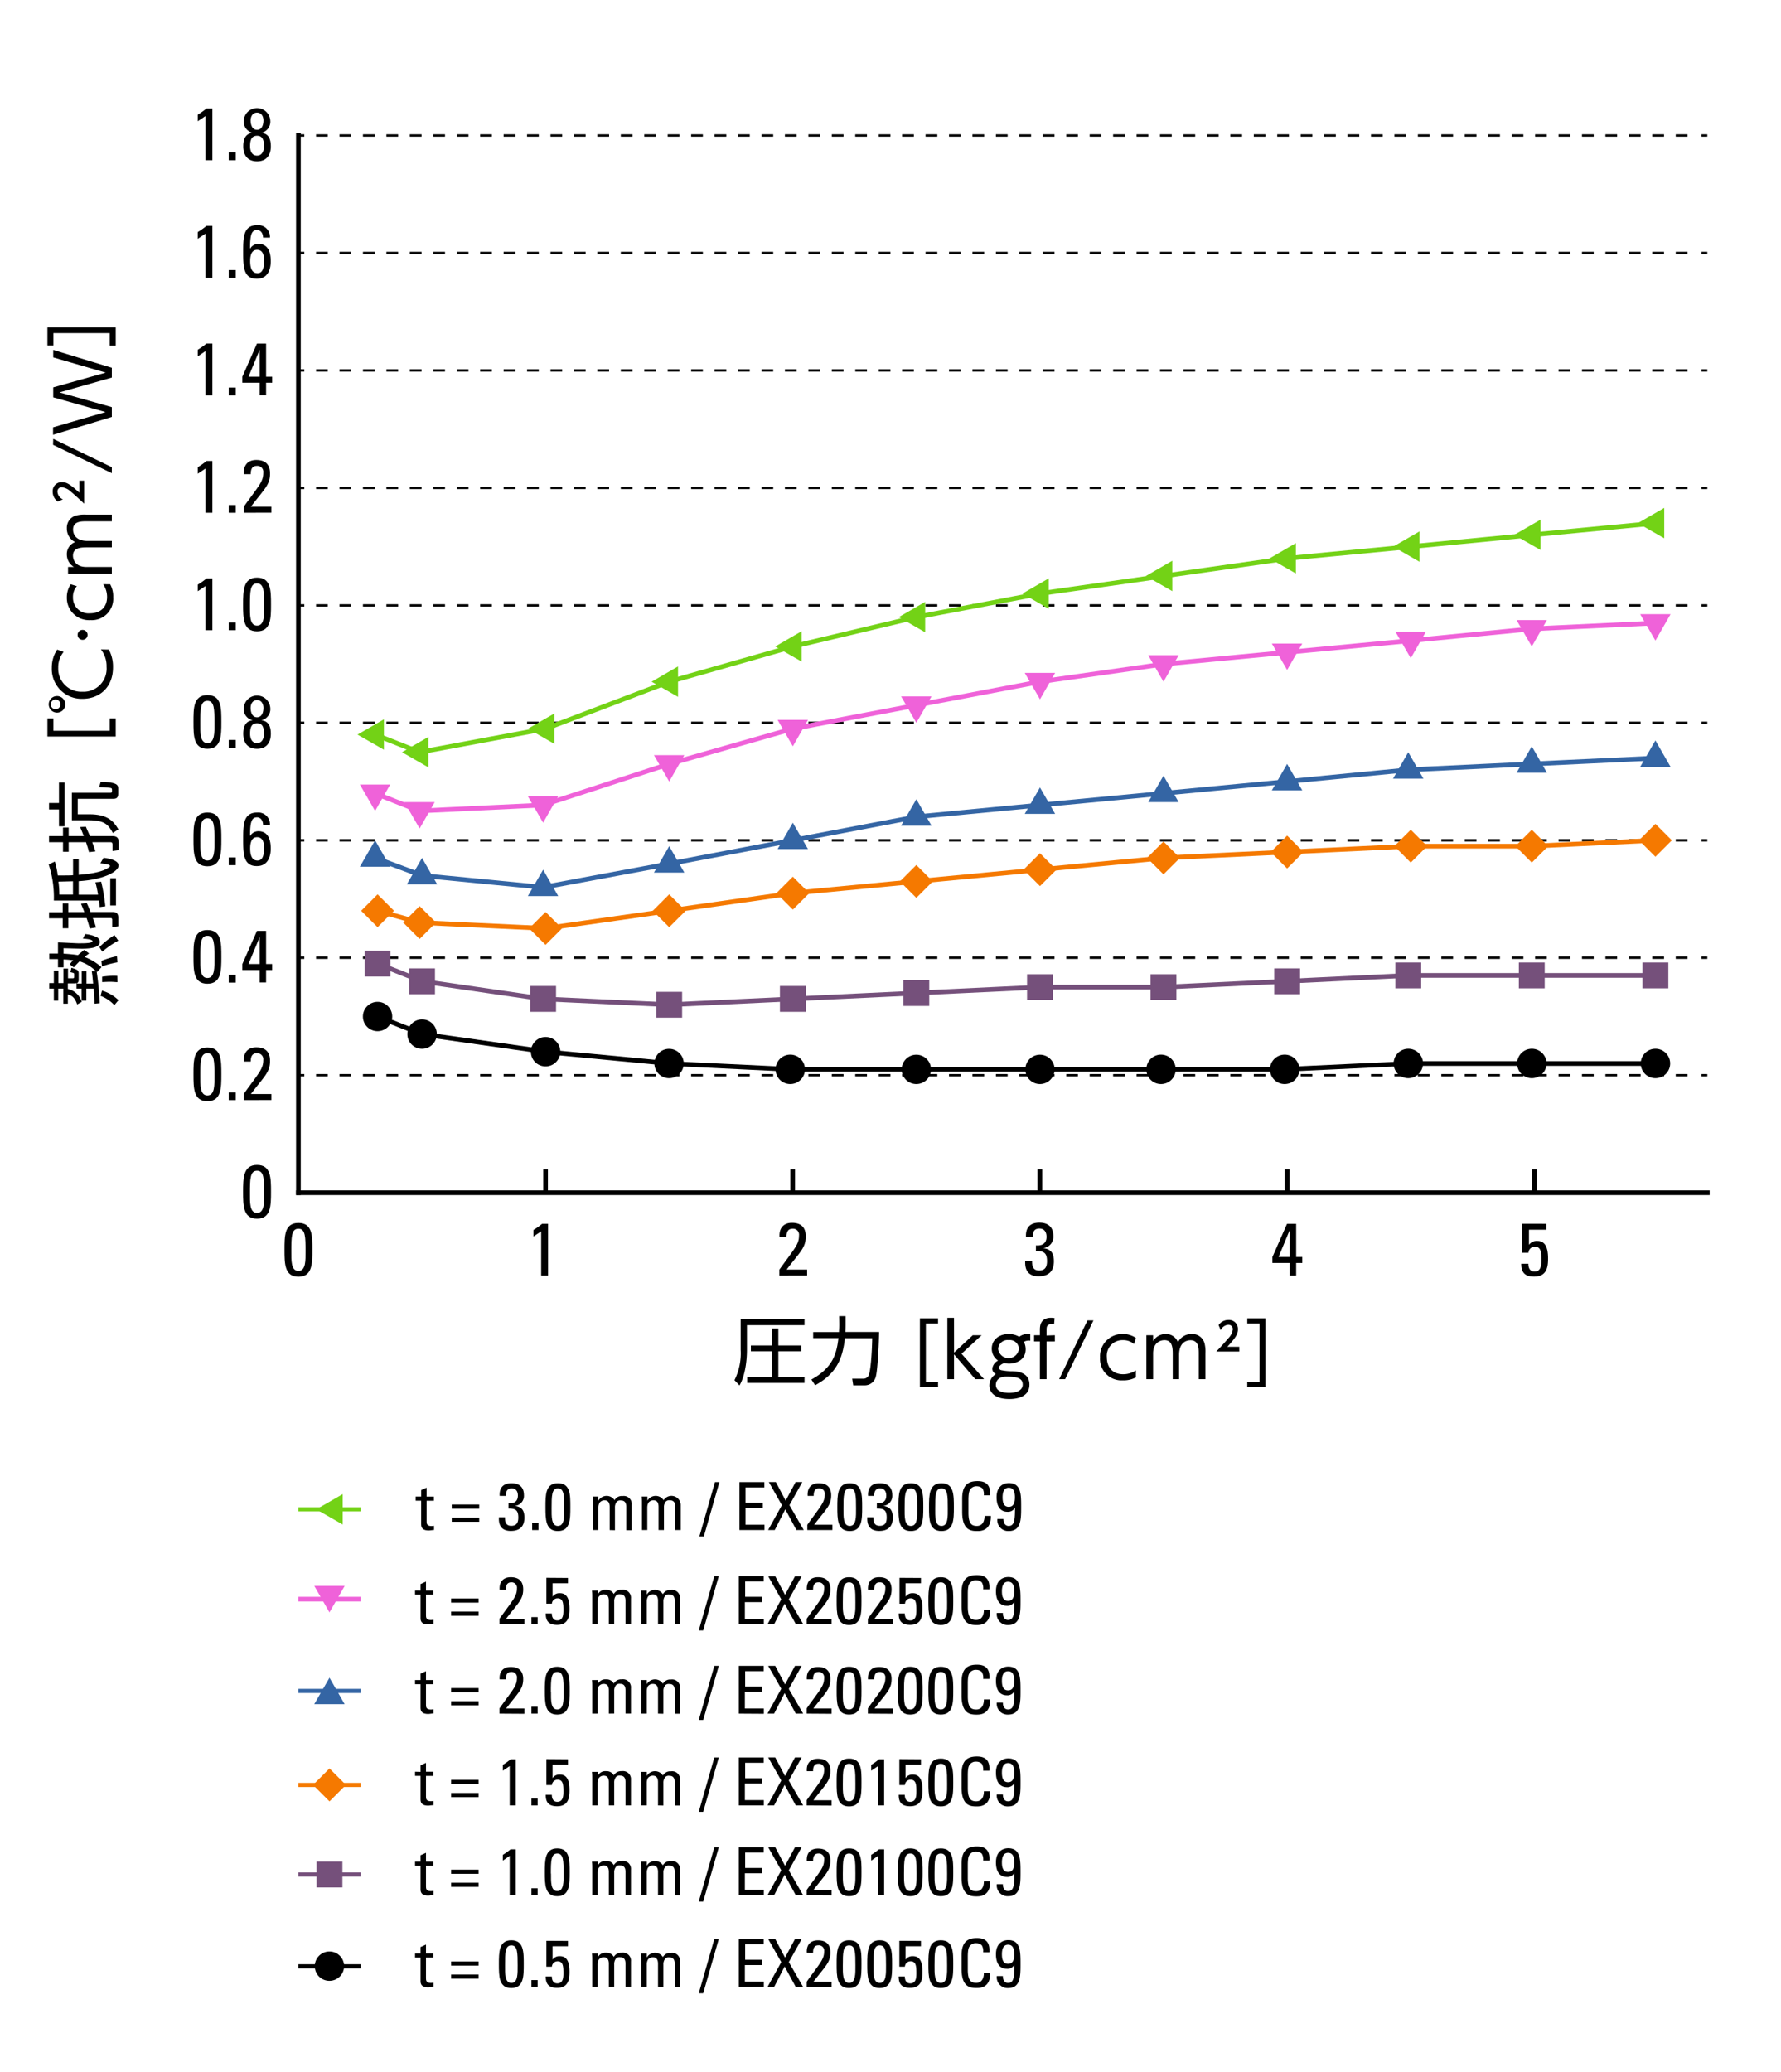 <svg id="Graph" xmlns="http://www.w3.org/2000/svg" viewBox="0 0 430 500"><defs><style>.cls-1,.cls-11,.cls-12,.cls-13,.cls-14,.cls-15,.cls-16,.cls-17,.cls-18,.cls-19,.cls-21,.cls-3,.cls-5,.cls-7,.cls-9{fill:none;}.cls-1,.cls-11,.cls-12,.cls-13,.cls-14,.cls-15{stroke:#000;}.cls-1,.cls-11,.cls-12,.cls-13,.cls-14,.cls-21,.cls-3,.cls-5,.cls-7{stroke-miterlimit:10;}.cls-10,.cls-2,.cls-20,.cls-6,.cls-8{fill-rule:evenodd;}.cls-16,.cls-3{stroke:#75507b;}.cls-4{fill:#75507b;}.cls-17,.cls-5{stroke:#f57900;}.cls-6{fill:#f57900;}.cls-18,.cls-7{stroke:#3465a4;}.cls-8{fill:#3465a4;}.cls-9{stroke:#ef62d9;}.cls-15,.cls-16,.cls-17,.cls-18,.cls-19,.cls-9{stroke-linejoin:bevel;}.cls-11,.cls-12,.cls-15,.cls-16,.cls-17,.cls-18,.cls-19,.cls-9{stroke-width:1.13px;}.cls-10{fill:#ef62d9;}.cls-11{stroke-linecap:square;}.cls-13,.cls-14{stroke-width:0.57px;}.cls-14{stroke-dasharray:2.83 2.83;}.cls-19,.cls-21{stroke:#73d216;}.cls-20{fill:#73d216;}</style></defs><title>ex20000c9_tr_jp</title><path d="M75.42,301.62c0,3.26,0,6.47-3.37,6.47s-3.36-3.21-3.36-6.47-.06-6.5,3.36-6.5S75.42,298.26,75.42,301.62Zm-5.08.33c0,2.1-.12,4.75,1.71,4.75s1.72-2.65,1.72-4.75c0-3.37,0-5.44-1.72-5.44S70.34,298.58,70.34,302Z"/><path d="M132.32,307.82h-1.66V297.14l-1.87,1.26v-1.58a17.53,17.53,0,0,0,2.11-1.5h1.42Z"/><path d="M250.11,300.54c1.49.13,2.56-.47,2.56-2.07,0-1.13-.51-2-1.73-2-1.37,0-1.59,1-1.57,2h-1.66c-.12-2.12.9-3.42,3.23-3.42,2.12,0,3.38,1.06,3.38,3.24a2.73,2.73,0,0,1-2.47,2.9v0c2,.27,2.6,1.31,2.6,3.19,0,2.43-1.32,3.6-3.71,3.6-3.49,0-3.22-3-3.22-3.71h1.65c0,1.24.22,2.32,1.71,2.32s1.91-.92,1.91-2.25c0-2-.75-2.45-2.68-2.45Z"/><path d="M188.17,307.82v-1.44c3.66-5.12,4.74-6.05,4.74-8.21a1.45,1.45,0,0,0-1.55-1.66c-1.25,0-1.48,1-1.46,2h-1.69c-.15-2.07.9-3.42,3-3.42s3.33,1,3.33,3.28c0,2.79-1.4,3.73-4.62,8h4.95v1.44Z"/><path d="M307.21,304.77v-1.44l3.53-8h2.2v8h1.48v1.44h-1.48v3.05h-1.55v-3.05Zm4.18-1.44v-6.5h0l-2.7,6.5Z"/><path d="M373.33,295.32v1.44h-4.18v3.64l0,0a2.29,2.29,0,0,1,2-.93c1.78,0,2.61,1.33,2.61,4.21,0,2-.25,4.38-3.39,4.38-2.59,0-3.08-1.43-3.08-3.1H369c0,1,.38,1.89,1.48,1.89,1.56,0,1.67-1.53,1.67-2.75,0-1.82-.05-3.25-1.6-3.25a1.54,1.54,0,0,0-1.53,1.46h-1.5v-7Z"/><path d="M194.24,318.36v1.42h-13.9v6c0,.58,0,5.46-1.8,8.56l-1.21-1.28a14.55,14.55,0,0,0,1.5-7.29v-7.42Zm-.74,7.72h-5.58v6.23h6.32v1.41H180.39v-1.41h6v-6.23h-5.1v-1.4h5.1v-4.11h1.53v4.11h5.58Z"/><path d="M202.59,317.6h1.58v2c0,.41,0,.93-.07,1.82h8.14c0,1.85-.31,9-.77,10.71a2.73,2.73,0,0,1-2.74,2.18H206l-.25-1.61h2.59a1.38,1.38,0,0,0,1.46-1c.54-1.62.76-6.82.79-8.77H204c-.54,4.49-1.71,8.37-7.19,11.36l-.91-1.38c5.33-2.94,6.1-6.43,6.53-10h-6.1v-1.47h6.23c0-.42.07-1,.07-1.9Z"/><path d="M226.48,318.13v1.24h-2.94v14.12h2.94v1.24H222.1v-16.6Z"/><path d="M230.34,326.41l4.52-4.2H237l-4.85,4.47,5.44,6.14h-2.11l-5.15-6v6h-1.6V318h1.6Z"/><path d="M248.74,323.53a2.34,2.34,0,0,0-1.53.28,4,4,0,0,1,.42,1.8c0,2.72-2.53,3.46-4,3.46a6.41,6.41,0,0,1-1.15-.12c-.7.19-1.28.68-1.28,1.09a.66.66,0,0,0,.49.6,14.09,14.09,0,0,0,2.77.27c1,0,4.09.21,4.09,3.22,0,3.48-4.15,3.48-4.88,3.48-3.5,0-4.81-1.64-4.81-3.3a3.22,3.22,0,0,1,1.58-2.72,1.47,1.47,0,0,1-.86-1.31,2.54,2.54,0,0,1,1.4-1.95,3.41,3.41,0,0,1-1.53-2.9c0-2.05,1.68-3.51,4.11-3.51a4.91,4.91,0,0,1,2.52.67,3.27,3.27,0,0,1,2-.67,1.94,1.94,0,0,1,.66.09ZM243,332.2c-2.56,0-2.56,1.79-2.56,2,0,1.71,2.07,1.93,3.21,1.93,2,0,3.27-.74,3.27-2C246.92,332.64,245.66,332.2,243,332.2Zm-2-6.66a2.52,2.52,0,0,0,5,0,2.17,2.17,0,0,0-2.44-2.15A2.25,2.25,0,0,0,241,325.54Z"/><path d="M254.68,322.21v1.5h-2v9.11h-1.61v-9.11h-1.4v-1.5h1.4V321c0-.9,0-3,2.72-3a4.85,4.85,0,0,1,.83.09l-.12,1.44a3.7,3.7,0,0,0-.53,0c-1.29,0-1.29.72-1.29,1.49v1.26Z"/><path d="M264,318.63l-6.84,14.19h-1.44l6.84-14.19Z"/><path d="M274.25,332.38a6.07,6.07,0,0,1-3.12.72,5.16,5.16,0,0,1-5.53-5.51,5.35,5.35,0,0,1,5.46-5.67,5.55,5.55,0,0,1,3.19.94l-.45,1.48a3.92,3.92,0,0,0-2.67-.94,3.76,3.76,0,0,0-3.9,4.12c0,2.38,1.35,4.11,3.94,4.11a5.49,5.49,0,0,0,3.08-.94Z"/><path d="M283.14,332.82v-6.13c0-1.58-.16-3.29-2-3.29-1.07,0-2.74.68-2.74,3.2v6.22h-1.62V322.21h1.62v1.42a3.52,3.52,0,0,1,3-1.71,3.05,3.05,0,0,1,3,2,3.62,3.62,0,0,1,3.33-2,3.05,3.05,0,0,1,3.1,2.27,8.14,8.14,0,0,1,.21,2.34v6.29h-1.62v-6.11c0-1.33,0-3.29-2-3.29-.58,0-2.74.2-2.74,3.53v5.87Z"/><path d="M299.21,325v1.15h-5.56c.83-.85,2.1-2.23,2.86-3.15a3.83,3.83,0,0,0,1.14-2.18,1.05,1.05,0,0,0-1.09-1.13,2.18,2.18,0,0,0-1.83,1.31l-.52-1.24a2.88,2.88,0,0,1,2.37-1.23,2.17,2.17,0,0,1,2.31,2.24c0,1.17-.54,2-2.56,4.23Z"/><path d="M305.53,334.73h-4.39v-1.24h2.95V319.37h-2.95v-1.24h4.39Z"/><path d="M19,234.89v1.46a1,1,0,0,1-.49,1h1.21v-3h1.15v3h1.62c-.16-1.64-.19-2.05-.34-3l1,0a9.83,9.83,0,0,0-3.94-2.36,13.31,13.31,0,0,0-1.37,1.46l-1-.74c.24-.3.45-.61.83-1-.34,0-1-.13-2.32-.18v1.91H14v-2c-.7,0-1,0-2.09,0v-1.34c1.24,0,1.6,0,2.09,0v-2.68c.63,0,4.53.21,4.77.21s.5,0,.77,0c.63,0,2.79,0,2.79-.5s-1.92-.6-2.32-.63l.56-1.1a8.45,8.45,0,0,1,2.59.66,1.36,1.36,0,0,1,.94,1.21c0,1.23-1.66,1.66-4.32,1.66-.45,0-3.73-.09-4.43-.11v1.31c1.37.09,2.86.24,3.45.36.56-.5,1.07-.88,1.55-1.27l1.16.86c-.44.32-.71.52-1.1.85a13.27,13.27,0,0,1,4.1,2.46l-1.06,1.16-.11-.11a72.1,72.1,0,0,1,.74,7.65l-1.28.11c0-1.17-.11-2.49-.18-3.64H20.84v2.9H19.69v-2.9H18.47v-1.33a1.49,1.49,0,0,1-.47.07H16.38v1.35a4.48,4.48,0,0,1,3.35,3.12l-1.1.61c-.54-1.59-1.17-2.11-2.25-2.4v2.22h-1.1v-3.64H14.06v2.9H13v-2.9h-1.1v-1.33H13v-3h1.1v3h1.22v-3.51h1.1v2.36h1.13c.25,0,.36-.08.36-.35v-.64c0-.27-.09-.29-.9-.49l.24-1.06C18.77,234,19,234.19,19,234.89ZM28.55,227a21.35,21.35,0,0,0-3.85,2.66L24,228.54a20.38,20.38,0,0,1,3.65-2.89Zm.05,14.37-1,1.19a8.31,8.31,0,0,0-3.33-2.24l.36-1.27A9.66,9.66,0,0,1,28.6,241.34Zm-.25-9.15a22.68,22.68,0,0,0-3.73,1l-.14-1.33a19.78,19.78,0,0,1,3.76-1.14Zm0,4.79c-.41,0-1.1-.09-1.82-.09-.36,0-1.44.05-1.87.07l0-1.29a18.1,18.1,0,0,1,3.66-.2Z"/><path d="M24.43,212.77a44,44,0,0,1,1,5.94l-1.39.18c0-.63-.09-.95-.16-1.57H13a25.48,25.48,0,0,0-1.25-8.73l1.5-.68a21.63,21.63,0,0,1,.7,3.35c2,0,3.17,0,3.69-.06v-3.91H19v3.82c4.47-.36,6.2-1.06,7.24-1.76.13-.09.32-.22.32-.36,0-.36-.86-.47-2.32-.67L25,207c.88.11,3.62.47,3.62,1.87s-3.41,3.39-9.62,3.77v3.27h4.67a27.44,27.44,0,0,0-.63-3Zm-3.51,5.11a23.76,23.76,0,0,1,.93,2.2h5.31c.51,0,1.39,0,1.39,1.35v2.09l-1.46.21V222c0-.39-.14-.46-.49-.46H22.41a19.74,19.74,0,0,1,.77,2.28l-1.51.24a23.25,23.25,0,0,0-.77-2.52H16.49V224H15.14v-2.39h-3.3v-1.48h3.3V218h1.35v2.09h3.87c-.26-.7-.53-1.33-.8-2Zm-6.81-5.13a22,22,0,0,1,.22,3.13h3.29v-3.22Zm12.51,5.76v-6.57H28v6.57Z"/><path d="M11.84,193.78h2.4v-4.94H15.6V199.4H14.24v-4.07h-2.4Zm8.88,5.71c.52,1.15.75,1.69,1,2.28h5.53c.82,0,1.42.33,1.42,1.55v1.84l-1.51.2v-1.5c0-.3,0-.63-.5-.63H22.27c.3.78.52,1.44.77,2.22l-1.55.19c-.16-.61-.32-1.24-.72-2.41H16.58v2.32H15.21v-2.32H11.84v-1.46h3.37V199.7h1.37v2.07h3.65c-.34-.9-.58-1.47-.88-2.19Zm5.92-8.18c.31,0,.4-.09.4-.43v-.34c0-.33-.16-.38-.56-.44s-1.64-.14-2.54-.16l.38-1.29c3.67.12,4.21.64,4.21,1.58v1.37c0,1.06-.65,1.17-1.19,1.17H18.77v3.73h2.81c4.27,0,5.82,1.58,7,3.63l-1.33.89c-1.06-2-2-3.08-5.8-3.08h-4.1v-6.63Z"/><path d="M26.5,173.35h1.44v4.39H11.45v-4.39h1.44v3H26.5Z"/><path d="M13.42,168a2,2,0,1,1,0,3.94,2,2,0,0,1,0-3.94Zm0,3.15A1.17,1.17,0,1,0,12.25,170,1.17,1.17,0,0,0,13.42,171.14Zm12.86-14.39a8.64,8.64,0,0,1,1,4.32c0,4.79-3.26,7.55-7.35,7.55a7.19,7.19,0,0,1-7.42-7.51,7.67,7.67,0,0,1,1.3-4.36l1.55.56a5.86,5.86,0,0,0-1.3,3.82,5.57,5.57,0,0,0,5.83,5.79,5.57,5.57,0,0,0,5.84-6,6.5,6.5,0,0,0-1.37-4.21Z"/><path d="M19.94,152a1.2,1.2,0,1,1-1.2,1.18A1.2,1.2,0,0,1,19.94,152Z"/><path d="M26.6,141a6,6,0,0,1,.73,3.11,5.17,5.17,0,0,1-5.51,5.53,5.35,5.35,0,0,1-5.68-5.46,5.52,5.52,0,0,1,.94-3.18l1.48.45a3.86,3.86,0,0,0-.94,2.66A3.76,3.76,0,0,0,21.74,148c2.38,0,4.11-1.35,4.11-3.95a5.45,5.45,0,0,0-.94-3.07Z"/><path d="M27,132.09H20.92c-1.59,0-3.3.17-3.3,2,0,1.06.68,2.73,3.21,2.73H27v1.62H16.43v-1.62h1.42a3.5,3.5,0,0,1-1.71-3,3.05,3.05,0,0,1,2-3,3.62,3.62,0,0,1-2-3.33,3.05,3.05,0,0,1,2.27-3.1,8.14,8.14,0,0,1,2.34-.21H27v1.62H20.93c-1.33,0-3.29,0-3.29,2,0,.58.2,2.74,3.53,2.74H27Z"/><path d="M19.17,116h1.15v5.56c-.85-.82-2.23-2.1-3.15-2.86A3.87,3.87,0,0,0,15,117.59a1,1,0,0,0-1.13,1.08,2.18,2.18,0,0,0,1.31,1.83l-1.24.53a2.9,2.9,0,0,1-1.22-2.38,2.16,2.16,0,0,1,2.23-2.3c1.17,0,2,.54,4.23,2.55Z"/><path d="M12.85,105.9,27,112.75v1.44l-14.19-6.85Z"/><path d="M27,98.25v2.36l-14.19,4.31v-1.8l12.67-3.68L12.85,95.88v-2.4l12.67-3.56L12.85,86.24v-1.8L27,88.75v2.36L14.36,94.69Z"/><path d="M12.89,83.37H11.45V79H27.94v4.39H26.5v-3H12.89Z"/><line class="cls-1" x1="72.05" y1="474.5" x2="87.05" y2="474.5"/><path class="cls-2" d="M76,474.5A3.54,3.54,0,1,1,79.55,478,3.52,3.52,0,0,1,76,474.5Z"/><line class="cls-3" x1="72.05" y1="452.35" x2="87.05" y2="452.35"/><rect class="cls-4" x="76.43" y="449.23" width="6.24" height="6.24"/><line class="cls-5" x1="72.04" y1="430.73" x2="87.04" y2="430.73"/><polygon class="cls-6" points="79.55 426.76 83.52 430.73 79.55 434.7 75.58 430.73 79.55 426.76 79.55 426.76"/><line class="cls-7" x1="72.05" y1="408.05" x2="87.05" y2="408.05"/><polygon class="cls-8" points="79.55 404.86 83.21 411.24 75.87 411.24 79.55 404.86 79.55 404.86"/><line class="cls-9" x1="87.04" y1="385.9" x2="72.04" y2="385.9"/><polygon class="cls-10" points="79.54 389.09 75.88 382.71 83.22 382.71 79.54 389.09 79.54 389.09"/><path d="M53.44,259.28c0,3.26,0,6.46-3.37,6.46s-3.36-3.2-3.36-6.46-.06-6.5,3.36-6.5S53.44,255.91,53.44,259.28Zm-5.08.32c0,2.11-.12,4.75,1.71,4.75s1.71-2.64,1.71-4.75c0-3.37,0-5.44-1.71-5.44S48.36,256.23,48.36,259.6Z"/><path d="M56.91,265.47H55.22V263.6h1.69Z"/><path d="M58.84,265.47V264c3.65-5.11,4.73-6,4.73-8.21A1.46,1.46,0,0,0,62,254.16c-1.24,0-1.47,1-1.46,2H58.87c-.14-2.07.9-3.42,3-3.42s3.33,1,3.33,3.27c0,2.79-1.41,3.73-4.63,8h4.95v1.44Z"/><path d="M65.43,287.62c0,3.26,0,6.47-3.37,6.47s-3.37-3.21-3.37-6.47,0-6.5,3.37-6.5S65.43,284.26,65.43,287.62Zm-5.08.33c0,2.1-.13,4.75,1.71,4.75s1.71-2.65,1.71-4.75c0-3.37,0-5.44-1.71-5.44S60.35,284.58,60.35,288Z"/><path d="M53.44,230.93c0,3.26,0,6.46-3.37,6.46s-3.36-3.2-3.36-6.46-.06-6.5,3.36-6.5S53.44,227.56,53.44,230.93Zm-5.08.32c0,2.11-.12,4.76,1.71,4.76s1.71-2.65,1.71-4.76c0-3.36,0-5.43-1.71-5.43S48.36,227.89,48.36,231.25Z"/><path d="M56.91,237.12H55.22v-1.87h1.69Z"/><path d="M58.51,234.08v-1.44l3.53-8h2.2v8h1.47v1.44H64.24v3H62.69v-3Zm4.18-1.44v-6.5h0l-2.7,6.5Z"/><path d="M53.44,202.58c0,3.26,0,6.47-3.37,6.47s-3.36-3.21-3.36-6.47-.06-6.5,3.36-6.5S53.44,199.22,53.44,202.58Zm-5.08.33c0,2.11-.12,4.75,1.71,4.75s1.71-2.64,1.71-4.75c0-3.37,0-5.44-1.71-5.44S48.36,199.54,48.36,202.91Z"/><path d="M56.91,208.78H55.22v-1.87h1.69Z"/><path d="M58.71,202.58c0-3.36-.05-6.5,3.37-6.5a2.82,2.82,0,0,1,3.09,3H63.52c0-.87-.47-1.84-1.46-1.84-1.35,0-1.69,1.19-1.69,4.52h0a2.33,2.33,0,0,1,2-1.17c1.6,0,3,.94,3,4.19,0,2.24-.9,4.22-3.33,4.22C58.69,209.05,58.71,205.84,58.71,202.58Zm3.46,5.08c1.35,0,1.58-1.47,1.58-3.11,0-1.14-.25-2.52-1.69-2.52s-1.66,1.58-1.66,2.7S60.56,207.66,62.17,207.66Z"/><path d="M53.44,174.24c0,3.26,0,6.46-3.37,6.46s-3.36-3.2-3.36-6.46-.06-6.5,3.36-6.5S53.44,170.87,53.44,174.24Zm-5.08.32c0,2.11-.12,4.76,1.71,4.76s1.71-2.65,1.71-4.76c0-3.37,0-5.44-1.71-5.44S48.36,171.19,48.36,174.56Z"/><path d="M56.91,180.43H55.22v-1.87h1.69Z"/><path d="M63.09,173.82c1.83.18,2.3,1.62,2.3,3.24,0,2.26-1.15,3.64-3.33,3.64s-3.33-1.38-3.33-3.64c0-1.62.47-3.06,2.3-3.24h0a2.76,2.76,0,0,1-2.18-2.94,3.21,3.21,0,0,1,6.41,0,2.75,2.75,0,0,1-2.17,2.94Zm.64,3.26c0-1.11-.12-2.55-1.67-2.55s-1.68,1.44-1.68,2.55.44,2.24,1.68,2.24S63.73,178.16,63.73,177.08Zm-.12-6.26c0-.94-.49-1.88-1.55-1.88s-1.55.94-1.55,1.88.31,2.27,1.55,2.27S63.61,171.73,63.61,170.82Z"/><path d="M51.28,152.08H49.62V141.41l-1.87,1.26v-1.59a17,17,0,0,0,2.11-1.49h1.42Z"/><path d="M56.91,152.08H55.22v-1.87h1.69Z"/><path d="M65.43,145.89c0,3.26,0,6.46-3.37,6.46s-3.37-3.2-3.37-6.46,0-6.5,3.37-6.5S65.43,142.52,65.43,145.89Zm-5.08.33c0,2.1-.13,4.75,1.71,4.75s1.71-2.65,1.71-4.75c0-3.37,0-5.44-1.71-5.44S60.35,142.85,60.35,146.22Z"/><path d="M51.28,123.74H49.62V113.06l-1.87,1.26v-1.58a16.19,16.19,0,0,0,2.11-1.5h1.42Z"/><path d="M56.91,123.74H55.22v-1.87h1.69Z"/><path d="M58.84,123.74V122.3c3.65-5.12,4.73-6,4.73-8.21A1.45,1.45,0,0,0,62,112.43c-1.24,0-1.47,1-1.46,2H58.87c-.14-2.07.9-3.43,3-3.43s3.33,1,3.33,3.28c0,2.79-1.41,3.73-4.63,8h4.95v1.44Z"/><path d="M51.28,95.39H49.62V84.72L47.75,86V84.39a17,17,0,0,0,2.11-1.49h1.42Z"/><path d="M56.91,95.39H55.22V93.52h1.69Z"/><path d="M58.51,92.35V90.91l3.53-8h2.2v8h1.47v1.44H64.24v3H62.69v-3Zm4.18-1.44v-6.5h0L60,90.91Z"/><path d="M51.28,67.05H49.62V56.37l-1.87,1.26V56a17,17,0,0,0,2.11-1.49h1.42Z"/><path d="M56.91,67.05H55.22V65.17h1.69Z"/><path d="M58.71,60.85c0-3.37-.05-6.5,3.37-6.5a2.82,2.82,0,0,1,3.09,3H63.52c0-.87-.47-1.84-1.46-1.84-1.35,0-1.69,1.19-1.69,4.52h0a2.33,2.33,0,0,1,2-1.17c1.6,0,3,.93,3,4.19,0,2.24-.9,4.22-3.33,4.22C58.69,67.32,58.71,64.11,58.71,60.85Zm3.46,5.08c1.35,0,1.58-1.48,1.58-3.12,0-1.13-.25-2.52-1.69-2.52S60.4,61.88,60.4,63,60.56,65.93,62.17,65.93Z"/><path d="M51.28,38.67H49.62V28l-1.87,1.26V27.67a17,17,0,0,0,2.11-1.49h1.42Z"/><path d="M56.91,38.67H55.22V36.8h1.69Z"/><path d="M63.09,32.06c1.83.18,2.3,1.62,2.3,3.24,0,2.26-1.15,3.64-3.33,3.64s-3.33-1.38-3.33-3.64c0-1.62.47-3.06,2.3-3.24h0a2.76,2.76,0,0,1-2.18-2.94,3.21,3.21,0,0,1,6.41,0,2.75,2.75,0,0,1-2.17,2.94Zm.64,3.26c0-1.11-.12-2.55-1.67-2.55s-1.68,1.44-1.68,2.55.44,2.24,1.68,2.24S63.73,36.4,63.73,35.32Zm-.12-6.26c0-.94-.49-1.88-1.55-1.88s-1.55.94-1.55,1.88.31,2.27,1.55,2.27S63.61,30,63.61,29.06Z"/><line class="cls-11" x1="72.05" y1="287.82" x2="412.21" y2="287.82"/><line class="cls-12" x1="131.72" y1="287.82" x2="131.72" y2="282.15"/><line class="cls-12" x1="191.39" y1="287.82" x2="191.39" y2="282.15"/><line class="cls-12" x1="251.06" y1="287.82" x2="251.06" y2="282.15"/><line class="cls-12" x1="310.76" y1="287.82" x2="310.76" y2="282.15"/><line class="cls-12" x1="370.43" y1="287.82" x2="370.43" y2="282.15"/><line class="cls-11" x1="72.05" y1="287.82" x2="72.05" y2="32.7"/><line class="cls-13" x1="72.05" y1="259.47" x2="73.47" y2="259.47"/><line class="cls-14" x1="76.31" y1="259.47" x2="409.38" y2="259.47"/><line class="cls-13" x1="410.79" y1="259.47" x2="412.21" y2="259.47"/><line class="cls-13" x1="72.05" y1="231.12" x2="73.47" y2="231.12"/><line class="cls-14" x1="76.31" y1="231.12" x2="409.38" y2="231.12"/><line class="cls-13" x1="410.79" y1="231.12" x2="412.21" y2="231.12"/><line class="cls-13" x1="72.05" y1="202.78" x2="73.47" y2="202.78"/><line class="cls-14" x1="76.31" y1="202.78" x2="409.38" y2="202.78"/><line class="cls-13" x1="410.79" y1="202.78" x2="412.21" y2="202.78"/><line class="cls-13" x1="72.05" y1="174.43" x2="73.47" y2="174.43"/><line class="cls-14" x1="76.31" y1="174.43" x2="409.38" y2="174.43"/><line class="cls-13" x1="410.79" y1="174.43" x2="412.21" y2="174.43"/><line class="cls-13" x1="72.05" y1="146.09" x2="73.47" y2="146.09"/><line class="cls-14" x1="76.31" y1="146.09" x2="409.38" y2="146.09"/><line class="cls-13" x1="410.79" y1="146.09" x2="412.21" y2="146.09"/><line class="cls-13" x1="72.05" y1="117.74" x2="73.47" y2="117.74"/><line class="cls-14" x1="76.31" y1="117.74" x2="409.38" y2="117.74"/><line class="cls-13" x1="410.79" y1="117.74" x2="412.21" y2="117.74"/><line class="cls-13" x1="72.05" y1="89.39" x2="73.47" y2="89.39"/><line class="cls-14" x1="76.31" y1="89.39" x2="409.38" y2="89.39"/><line class="cls-13" x1="410.79" y1="89.39" x2="412.21" y2="89.39"/><line class="cls-13" x1="72.05" y1="61.05" x2="73.47" y2="61.05"/><line class="cls-14" x1="76.31" y1="61.05" x2="409.38" y2="61.05"/><line class="cls-13" x1="410.79" y1="61.05" x2="412.21" y2="61.05"/><line class="cls-13" x1="72.05" y1="32.7" x2="73.47" y2="32.7"/><line class="cls-14" x1="76.31" y1="32.7" x2="409.38" y2="32.7"/><line class="cls-13" x1="410.79" y1="32.7" x2="412.21" y2="32.7"/><polyline class="cls-15" points="91.16 245.3 101.9 249.55 131.72 253.8 161.57 256.64 190.8 258.05 221.24 258.05 251.09 258.05 280.31 258.05 310.16 258.05 340.01 256.64 369.83 256.64 399.68 256.64"/><path class="cls-2" d="M87.62,245.3a3.54,3.54,0,1,1,3.54,3.54,3.53,3.53,0,0,1-3.54-3.54Z"/><path class="cls-2" d="M98.36,249.55a3.55,3.55,0,1,1,3.54,3.54,3.52,3.52,0,0,1-3.54-3.54Z"/><path class="cls-2" d="M128.18,253.8a3.55,3.55,0,1,1,3.54,3.54,3.52,3.52,0,0,1-3.54-3.54Z"/><path class="cls-2" d="M158,256.64a3.54,3.54,0,1,1,3.54,3.54,3.53,3.53,0,0,1-3.54-3.54Z"/><path class="cls-2" d="M187.25,258.05a3.55,3.55,0,1,1,3.55,3.55,3.54,3.54,0,0,1-3.55-3.55Z"/><path class="cls-2" d="M217.7,258.05a3.54,3.54,0,1,1,3.54,3.55,3.53,3.53,0,0,1-3.54-3.55Z"/><path class="cls-2" d="M247.55,258.05a3.54,3.54,0,1,1,3.54,3.55,3.53,3.53,0,0,1-3.54-3.55Z"/><path class="cls-2" d="M276.77,258.05a3.55,3.55,0,1,1,3.54,3.55,3.53,3.53,0,0,1-3.54-3.55Z"/><path class="cls-2" d="M306.62,258.05a3.55,3.55,0,1,1,3.54,3.55,3.53,3.53,0,0,1-3.54-3.55Z"/><path class="cls-2" d="M336.47,256.64a3.55,3.55,0,1,1,3.54,3.54,3.53,3.53,0,0,1-3.54-3.54Z"/><path class="cls-2" d="M366.29,256.64a3.55,3.55,0,1,1,3.54,3.54,3.53,3.53,0,0,1-3.54-3.54Z"/><path class="cls-2" d="M396.14,256.64a3.55,3.55,0,1,1,3.54,3.54,3.53,3.53,0,0,1-3.54-3.54Z"/><polyline class="cls-16" points="91.16 232.54 101.9 236.79 131.13 241.05 161.57 242.46 191.42 241.05 221.24 239.63 251.09 238.21 280.91 238.21 310.76 236.79 340.01 235.38 369.83 235.38 399.68 235.38"/><rect class="cls-4" x="88.04" y="229.42" width="6.24" height="6.24"/><rect class="cls-4" x="98.78" y="233.68" width="6.24" height="6.24"/><rect class="cls-4" x="128.01" y="237.93" width="6.24" height="6.24"/><rect class="cls-4" x="158.45" y="239.34" width="6.24" height="6.24"/><rect class="cls-4" x="188.3" y="237.93" width="6.24" height="6.24"/><rect class="cls-4" x="218.12" y="236.51" width="6.24" height="6.24"/><rect class="cls-4" x="247.97" y="235.09" width="6.24" height="6.24"/><rect class="cls-4" x="277.79" y="235.09" width="6.24" height="6.24"/><rect class="cls-4" x="307.64" y="233.68" width="6.24" height="6.24"/><rect class="cls-4" x="336.89" y="232.26" width="6.24" height="6.24"/><rect class="cls-4" x="366.71" y="232.26" width="6.24" height="6.24"/><rect class="cls-4" x="396.56" y="232.26" width="6.24" height="6.24"/><polyline class="cls-17" points="91.16 219.79 101.31 222.62 131.72 224.04 161.57 219.79 191.42 215.53 221.24 212.7 251.09 209.87 280.91 207.03 310.76 205.61 340.61 204.19 369.83 204.19 399.68 202.78"/><polygon class="cls-6" points="91.16 215.82 95.13 219.79 91.16 223.75 87.19 219.79 91.16 215.82 91.16 215.82"/><polygon class="cls-6" points="101.31 218.65 105.28 222.62 101.31 226.59 97.34 222.62 101.31 218.65 101.31 218.65"/><polygon class="cls-6" points="131.72 220.07 135.69 224.04 131.72 228.01 127.75 224.04 131.72 220.07 131.72 220.07"/><polygon class="cls-6" points="161.57 215.82 165.54 219.79 161.57 223.75 157.6 219.79 161.57 215.82 161.57 215.82"/><polygon class="cls-6" points="191.42 211.56 195.39 215.53 191.42 219.5 187.45 215.53 191.42 211.56 191.42 211.56"/><polygon class="cls-6" points="221.24 208.73 225.21 212.7 221.24 216.67 217.27 212.7 221.24 208.73 221.24 208.73"/><polygon class="cls-6" points="251.09 205.9 255.06 209.87 251.09 213.83 247.12 209.87 251.09 205.9 251.09 205.9"/><polygon class="cls-6" points="280.91 203.06 284.88 207.03 280.91 211 276.94 207.03 280.91 203.06 280.91 203.06"/><polygon class="cls-6" points="310.76 201.64 314.73 205.61 310.76 209.58 306.79 205.61 310.76 201.64 310.76 201.64"/><polygon class="cls-6" points="340.61 200.23 344.58 204.19 340.61 208.16 336.64 204.19 340.61 200.23 340.61 200.23"/><polygon class="cls-6" points="369.83 200.23 373.8 204.19 369.83 208.16 365.87 204.19 369.83 200.23 369.83 200.23"/><polygon class="cls-6" points="399.68 198.81 403.65 202.78 399.68 206.75 395.71 202.78 399.68 198.81 399.68 198.81"/><polyline class="cls-18" points="90.56 207.03 101.9 211.28 131.13 214.12 161.57 208.45 191.42 202.78 221.24 197.11 251.09 194.27 280.91 191.44 310.76 188.6 340.01 185.77 369.83 184.35 399.68 182.94"/><polygon class="cls-8" points="90.56 202.78 94.22 209.16 86.88 209.16 90.56 202.78 90.56 202.78"/><polygon class="cls-8" points="101.9 207.03 105.56 213.41 98.22 213.41 101.9 207.03 101.9 207.03"/><polygon class="cls-8" points="131.13 209.87 134.78 216.24 127.44 216.24 131.13 209.87 131.13 209.87"/><polygon class="cls-8" points="161.57 204.19 165.23 210.57 157.89 210.57 161.57 204.19 161.57 204.19"/><polygon class="cls-8" points="191.42 198.53 195.08 204.9 187.74 204.9 191.42 198.53 191.42 198.53"/><polygon class="cls-8" points="221.24 192.86 224.9 199.24 217.56 199.24 221.24 192.86 221.24 192.86"/><polygon class="cls-8" points="251.09 190.02 254.75 196.4 247.41 196.4 251.09 190.02 251.09 190.02"/><polygon class="cls-8" points="280.91 187.19 284.57 193.56 277.23 193.56 280.91 187.19 280.91 187.19"/><polygon class="cls-8" points="310.76 184.35 314.42 190.73 307.07 190.73 310.76 184.35 310.76 184.35"/><polygon class="cls-8" points="340.01 181.52 343.67 187.9 336.33 187.9 340.01 181.52 340.01 181.52"/><polygon class="cls-8" points="369.83 180.1 373.49 186.48 366.15 186.48 369.83 180.1 369.83 180.1"/><polygon class="cls-8" points="399.68 178.68 403.34 185.06 396 185.06 399.68 178.68 399.68 178.68"/><polyline class="cls-9" points="90.56 191.44 101.31 195.69 131.13 194.27 161.57 184.35 191.42 175.85 221.24 170.18 251.09 164.51 280.91 160.26 310.76 157.42 340.61 154.59 369.83 151.75 399.68 150.34"/><polygon class="cls-10" points="90.56 195.69 94.22 189.31 86.88 189.31 90.56 195.69 90.56 195.69"/><polygon class="cls-10" points="101.31 199.94 104.96 193.56 97.62 193.56 101.31 199.94 101.31 199.94"/><polygon class="cls-10" points="131.13 198.53 134.78 192.15 127.44 192.15 131.13 198.53 131.13 198.53"/><polygon class="cls-10" points="161.57 188.6 165.23 182.23 157.89 182.23 161.57 188.6 161.57 188.6"/><polygon class="cls-10" points="191.42 180.1 195.08 173.72 187.74 173.72 191.42 180.1 191.42 180.1"/><polygon class="cls-10" points="221.24 174.43 224.9 168.05 217.56 168.05 221.24 174.43 221.24 174.43"/><polygon class="cls-10" points="251.09 168.76 254.75 162.38 247.41 162.38 251.09 168.76 251.09 168.76"/><polygon class="cls-10" points="280.91 164.51 284.57 158.13 277.23 158.13 280.91 164.51 280.91 164.51"/><polygon class="cls-10" points="310.76 161.68 314.42 155.3 307.07 155.3 310.76 161.68 310.76 161.68"/><polygon class="cls-10" points="340.61 158.84 344.26 152.46 336.92 152.46 340.61 158.84 340.61 158.84"/><polygon class="cls-10" points="369.83 156.01 373.49 149.63 366.15 149.63 369.83 156.01 369.83 156.01"/><polygon class="cls-10" points="399.68 154.59 403.34 148.21 396 148.21 399.68 154.59 399.68 154.59"/><polyline class="cls-19" points="90.56 177.27 101.31 181.52 131.72 175.85 161.57 164.51 191.42 156.01 221.24 148.92 251.09 143.25 280.91 139 310.76 134.75 340.61 131.91 369.83 129.08 399.68 126.24"/><polygon class="cls-20" points="86.31 177.27 92.69 180.92 92.69 173.58 86.31 177.27 86.31 177.27"/><polygon class="cls-20" points="97.06 181.52 103.43 185.18 103.43 177.83 97.06 181.52 97.06 181.52"/><polygon class="cls-20" points="127.47 175.85 133.85 179.51 133.85 172.16 127.47 175.85 127.47 175.85"/><polygon class="cls-20" points="157.32 164.51 163.7 168.17 163.7 160.82 157.32 164.51 157.32 164.51"/><polygon class="cls-20" points="187.17 156.01 193.55 159.66 193.55 152.32 187.17 156.01 187.17 156.01"/><polygon class="cls-20" points="216.99 148.92 223.37 152.58 223.37 145.24 216.99 148.92 216.99 148.92"/><polygon class="cls-20" points="246.84 143.25 253.22 146.91 253.22 139.56 246.84 143.25 246.84 143.25"/><polygon class="cls-20" points="276.66 139 283.04 142.66 283.04 135.31 276.66 139 276.66 139"/><polygon class="cls-20" points="306.51 134.75 312.88 138.4 312.88 131.06 306.51 134.75 306.51 134.75"/><polygon class="cls-20" points="336.36 131.91 342.73 135.57 342.73 128.23 336.36 131.91 336.36 131.91"/><polygon class="cls-20" points="365.58 129.08 371.96 132.73 371.96 125.39 365.58 129.08 365.58 129.08"/><polygon class="cls-20" points="395.43 126.24 401.81 129.9 401.81 122.56 395.43 126.24 395.43 126.24"/><path d="M101.54,471.4v-1.55l1.31-.59v2.14h1.76v1h-1.76v4.94c0,.51,0,1.17,1.2,1.17l.6-.06v1c-.44,0-.87.13-1.3.13-1.25,0-1.81-.51-1.81-1.44V472.4h-1.33v-1Z"/><path d="M115.54,474.33h-6.62v-1h6.62Zm0,3.16h-6.62v-1h6.62Z"/><path d="M126.45,474c0,2.9,0,5.75-3,5.75s-3-2.85-3-5.75,0-5.78,3-5.78S126.45,471,126.45,474Zm-4.51.29c0,1.87-.11,4.22,1.52,4.22s1.52-2.35,1.52-4.22c0-3,0-4.84-1.52-4.84S121.94,471.28,121.94,474.27Z"/><path d="M129.81,479.49h-1.5v-1.67h1.5Z"/><path d="M137.13,468.38v1.28h-3.72v3.23l0,0a2,2,0,0,1,1.76-.83c1.59,0,2.33,1.19,2.33,3.75,0,1.77-.23,3.89-3,3.89-2.31,0-2.74-1.27-2.74-2.76h1.47c0,.87.34,1.68,1.31,1.68,1.4,0,1.49-1.36,1.49-2.44,0-1.62-.05-2.89-1.42-2.89a1.37,1.37,0,0,0-1.36,1.3h-1.33v-6.24Z"/><path d="M147,479.49v-5.61c0-.81-.22-1.56-1.28-1.56a1.51,1.51,0,0,0-1.13.54,2.42,2.42,0,0,0-.31,1.18v5.45H143v-6.41c0-.56,0-1.12-.08-1.68h1.39v1h0a2,2,0,0,1,2-1.17,2,2,0,0,1,1.89,1,2,2,0,0,1,1.92-1,1.92,1.92,0,0,1,2.21,2.1v6.15h-1.31v-5.61c0-.81-.23-1.56-1.28-1.56a1.17,1.17,0,0,0-1,.3,2.08,2.08,0,0,0-.45,1.42v5.45Z"/><path d="M158.87,479.49v-5.61c0-.81-.23-1.56-1.28-1.56a1.54,1.54,0,0,0-1.14.54,2.39,2.39,0,0,0-.3,1.18v5.45h-1.32v-6.41c0-.56,0-1.12-.08-1.68h1.4v1h0a2.28,2.28,0,0,1,3.9-.13,2,2,0,0,1,1.93-1,1.91,1.91,0,0,1,2.2,2.1v6.15H162.9v-5.61c0-.81-.22-1.56-1.28-1.56a1.18,1.18,0,0,0-1,.3,2.08,2.08,0,0,0-.45,1.42v5.45Z"/><path d="M169.78,481h-1.07l3.76-13.09h1.07Z"/><path d="M178.39,479.49V467.93h6v1.28h-4.48v3.71H184v1.28h-4.16v4h4.58v1.28Z"/><path d="M193.91,479.49h-1.78l-2.69-4.95-2.54,4.95h-1.6l3.33-6-3.16-5.57h1.7l2.37,4.48,2.4-4.48h1.62l-3.11,5.57Z"/><path d="M194.77,479.49v-1.28c3.25-4.55,4.21-5.38,4.21-7.3a1.3,1.3,0,0,0-1.38-1.48c-1.1,0-1.31.92-1.29,1.81H194.8c-.13-1.84.8-3,2.69-3s3,.91,3,2.92c0,2.48-1.25,3.31-4.11,7.09h4.4v1.28Z"/><path d="M208,474c0,2.9,0,5.75-3,5.75s-3-2.85-3-5.75-.05-5.78,3-5.78S208,471,208,474Zm-4.51.29c0,1.87-.11,4.22,1.52,4.22s1.52-2.35,1.52-4.22c0-3,0-4.84-1.52-4.84S203.49,471.28,203.49,474.27Z"/><path d="M215.39,474c0,2.9,0,5.75-3,5.75s-3-2.85-3-5.75,0-5.78,3-5.78S215.39,471,215.39,474Zm-4.51.29c0,1.87-.11,4.22,1.52,4.22s1.52-2.35,1.52-4.22c0-3,0-4.84-1.52-4.84S210.88,471.28,210.88,474.27Z"/><path d="M222.35,468.38v1.28h-3.71v3.23l0,0a2,2,0,0,1,1.76-.83c1.59,0,2.32,1.19,2.32,3.75,0,1.77-.22,3.89-3,3.89-2.31,0-2.74-1.27-2.74-2.76h1.47c0,.87.34,1.68,1.31,1.68,1.4,0,1.49-1.36,1.49-2.44,0-1.62-.05-2.89-1.42-2.89a1.37,1.37,0,0,0-1.36,1.3h-1.33v-6.24Z"/><path d="M230.15,474c0,2.9,0,5.75-3,5.75s-3-2.85-3-5.75,0-5.78,3-5.78S230.15,471,230.15,474Zm-4.52.29c0,1.87-.11,4.22,1.52,4.22s1.52-2.35,1.52-4.22c0-3,0-4.84-1.52-4.84S225.63,471.28,225.63,474.27Z"/><path d="M237.38,471.12a2.72,2.72,0,0,0-.34-1.69,1.94,1.94,0,0,0-1.29-.49,1.81,1.81,0,0,0-1.75.89c-.05.13-.34.42-.34,2.41v3.08c0,2.84.93,3.17,2.07,3.17.45,0,1.81-.16,1.82-2.41h1.52c.07,3.65-2.51,3.65-3.26,3.65-1.44,0-3.65-.1-3.65-4.58v-3.27c0-3.26,1.44-4.19,3.71-4.19s3.17,1.18,3,3.43Z"/><path d="M246.39,474c0,2.9,0,5.75-3,5.75a2.62,2.62,0,0,1-2.73-2.9h1.47c0,.82.32,1.66,1.26,1.66,1.43,0,1.52-1.56,1.52-4.41h0a1.89,1.89,0,0,1-1.9,1c-.88,0-2.55-.47-2.55-3.51,0-2.5,1.49-3.41,3-3.41C246.43,468.2,246.39,471,246.39,474Zm-4.49-2.4c0,1.1.21,2.3,1.49,2.3s1.49-1.2,1.49-2.3-.22-2.31-1.49-2.31S241.9,470.57,241.9,471.58Z"/><path d="M101.54,449.25V447.7l1.31-.59v2.14h1.76v1h-1.76v4.94c0,.51,0,1.17,1.2,1.17l.6-.06v1c-.44,0-.87.13-1.3.13-1.25,0-1.81-.51-1.81-1.44v-5.74h-1.33v-1Z"/><path d="M115.54,452.18h-6.62v-1h6.62Zm0,3.15h-6.62v-1h6.62Z"/><path d="M124.53,457.34h-1.47v-9.5L121.4,449v-1.4a14.72,14.72,0,0,0,1.87-1.33h1.26Z"/><path d="M129.81,457.34h-1.5v-1.67h1.5Z"/><path d="M137.54,451.83c0,2.9,0,5.75-3,5.75s-3-2.85-3-5.75,0-5.78,3-5.78S137.54,448.84,137.54,451.83Zm-4.51.29c0,1.87-.11,4.22,1.52,4.22s1.52-2.35,1.52-4.22c0-3,0-4.84-1.52-4.84S133,449.13,133,452.12Z"/><path d="M147,457.34v-5.61c0-.81-.22-1.56-1.28-1.56a1.51,1.51,0,0,0-1.13.54,2.42,2.42,0,0,0-.31,1.18v5.45H143v-6.41c0-.56,0-1.12-.08-1.68h1.39v1h0a2,2,0,0,1,2-1.17,2,2,0,0,1,1.89,1,2,2,0,0,1,1.92-1,1.92,1.92,0,0,1,2.21,2.1v6.15h-1.31v-5.61c0-.81-.23-1.56-1.28-1.56a1.17,1.17,0,0,0-1,.3,2.08,2.08,0,0,0-.45,1.42v5.45Z"/><path d="M158.87,457.34v-5.61c0-.81-.23-1.56-1.28-1.56a1.54,1.54,0,0,0-1.14.54,2.39,2.39,0,0,0-.3,1.18v5.45h-1.32v-6.41c0-.56,0-1.12-.08-1.68h1.4v1h0a2.28,2.28,0,0,1,3.9-.13,2,2,0,0,1,1.93-1,1.91,1.91,0,0,1,2.2,2.1v6.15H162.9v-5.61c0-.81-.22-1.56-1.28-1.56a1.18,1.18,0,0,0-1,.3,2.08,2.08,0,0,0-.45,1.42v5.45Z"/><path d="M169.78,458.87h-1.07l3.76-13.09h1.07Z"/><path d="M178.39,457.34V445.78h6v1.28h-4.48v3.71H184v1.28h-4.16v4h4.58v1.28Z"/><path d="M193.91,457.34h-1.78l-2.69-4.95-2.54,4.95h-1.6l3.33-6-3.16-5.57h1.7l2.37,4.48,2.4-4.48h1.62l-3.11,5.57Z"/><path d="M194.77,457.34v-1.28c3.25-4.55,4.21-5.38,4.21-7.3a1.3,1.3,0,0,0-1.38-1.48c-1.1,0-1.31.92-1.29,1.81H194.8c-.13-1.84.8-3,2.69-3s3,.91,3,2.91c0,2.49-1.25,3.32-4.11,7.1h4.4v1.28Z"/><path d="M208,451.83c0,2.9,0,5.75-3,5.75s-3-2.85-3-5.75-.05-5.78,3-5.78S208,448.84,208,451.83Zm-4.51.29c0,1.87-.11,4.22,1.52,4.22s1.52-2.35,1.52-4.22c0-3,0-4.84-1.52-4.84S203.49,449.13,203.49,452.12Z"/><path d="M213.47,457.34H212v-9.5L210.34,449v-1.4a14.72,14.72,0,0,0,1.87-1.33h1.26Z"/><path d="M222.77,451.83c0,2.9,0,5.75-3,5.75s-3-2.85-3-5.75,0-5.78,3-5.78S222.77,448.84,222.77,451.83Zm-4.51.29c0,1.87-.12,4.22,1.52,4.22s1.52-2.35,1.52-4.22c0-3,0-4.84-1.52-4.84S218.26,449.13,218.26,452.12Z"/><path d="M230.15,451.83c0,2.9,0,5.75-3,5.75s-3-2.85-3-5.75,0-5.78,3-5.78S230.15,448.84,230.15,451.83Zm-4.52.29c0,1.87-.11,4.22,1.52,4.22s1.52-2.35,1.52-4.22c0-3,0-4.84-1.52-4.84S225.63,449.13,225.63,452.12Z"/><path d="M237.38,449a2.7,2.7,0,0,0-.34-1.68,1.94,1.94,0,0,0-1.29-.49,1.81,1.81,0,0,0-1.75.89c-.05.13-.34.42-.34,2.4v3.09c0,2.84.93,3.17,2.07,3.17.45,0,1.81-.16,1.82-2.41h1.52c.07,3.65-2.51,3.65-3.26,3.65-1.44,0-3.65-.1-3.65-4.58v-3.27c0-3.26,1.44-4.19,3.71-4.19s3.17,1.18,3,3.42Z"/><path d="M246.39,451.83c0,2.9,0,5.75-3,5.75a2.62,2.62,0,0,1-2.73-2.9h1.47c0,.82.32,1.66,1.26,1.66,1.43,0,1.52-1.56,1.52-4.41h0a1.89,1.89,0,0,1-1.9,1c-.88,0-2.55-.47-2.55-3.51,0-2.5,1.49-3.41,3-3.41C246.43,446.05,246.39,448.84,246.39,451.83Zm-4.49-2.4c0,1.1.21,2.3,1.49,2.3s1.49-1.2,1.49-2.3-.22-2.31-1.49-2.31S241.9,448.42,241.9,449.43Z"/><path d="M101.54,427.58V426l1.31-.59v2.14h1.76v1h-1.76v4.94c0,.52,0,1.17,1.2,1.17l.6-.06v1c-.44,0-.87.12-1.3.12-1.25,0-1.81-.51-1.81-1.44v-5.74h-1.33v-1Z"/><path d="M115.54,430.51h-6.62v-1h6.62Zm0,3.16h-6.62v-1h6.62Z"/><path d="M124.53,435.67h-1.47v-9.49l-1.66,1.12v-1.41a14.72,14.72,0,0,0,1.87-1.33h1.26Z"/><path d="M129.81,435.67h-1.5V434h1.5Z"/><path d="M137.13,424.56v1.28h-3.72v3.23l0,0a2,2,0,0,1,1.76-.84c1.59,0,2.33,1.19,2.33,3.75,0,1.77-.23,3.89-3,3.89-2.31,0-2.74-1.27-2.74-2.75h1.47c0,.86.34,1.68,1.31,1.68,1.4,0,1.49-1.37,1.49-2.45,0-1.62-.05-2.88-1.42-2.88a1.37,1.37,0,0,0-1.36,1.29h-1.33v-6.24Z"/><path d="M147,435.67v-5.6c0-.82-.22-1.57-1.28-1.57a1.51,1.51,0,0,0-1.13.54,2.43,2.43,0,0,0-.31,1.19v5.44H143v-6.4c0-.56,0-1.13-.08-1.69h1.39v1h0a2,2,0,0,1,2-1.17,2,2,0,0,1,1.89,1,2,2,0,0,1,1.92-1,1.92,1.92,0,0,1,2.21,2.1v6.15h-1.31v-5.6c0-.82-.23-1.57-1.28-1.57a1.17,1.17,0,0,0-1,.3,2.09,2.09,0,0,0-.45,1.43v5.44Z"/><path d="M158.87,435.67v-5.6c0-.82-.23-1.57-1.28-1.57a1.54,1.54,0,0,0-1.14.54,2.4,2.4,0,0,0-.3,1.19v5.44h-1.32v-6.4c0-.56,0-1.13-.08-1.69h1.4v1h0a2.28,2.28,0,0,1,3.9-.13,2,2,0,0,1,1.93-1,1.91,1.91,0,0,1,2.2,2.1v6.15H162.9v-5.6c0-.82-.22-1.57-1.28-1.57a1.18,1.18,0,0,0-1,.3,2.09,2.09,0,0,0-.45,1.43v5.44Z"/><path d="M169.78,437.21h-1.07l3.76-13.1h1.07Z"/><path d="M178.39,435.67V424.11h6v1.28h-4.48v3.72H184v1.28h-4.16v4h4.58v1.28Z"/><path d="M193.91,435.67h-1.78l-2.69-4.95-2.54,4.95h-1.6l3.33-6-3.16-5.57h1.7l2.37,4.48,2.4-4.48h1.62l-3.11,5.57Z"/><path d="M194.77,435.67v-1.28c3.25-4.55,4.21-5.38,4.21-7.3a1.29,1.29,0,0,0-1.38-1.47c-1.1,0-1.31.91-1.29,1.8H194.8c-.13-1.84.8-3,2.69-3s3,.92,3,2.92c0,2.48-1.25,3.31-4.11,7.09h4.4v1.28Z"/><path d="M208,430.16c0,2.9,0,5.75-3,5.75s-3-2.85-3-5.75-.05-5.78,3-5.78S208,427.17,208,430.16Zm-4.51.29c0,1.87-.11,4.23,1.52,4.23s1.52-2.36,1.52-4.23c0-3,0-4.83-1.52-4.83S203.49,427.46,203.49,430.45Z"/><path d="M213.47,435.67H212v-9.49l-1.66,1.12v-1.41a14.72,14.72,0,0,0,1.87-1.33h1.26Z"/><path d="M222.35,424.56v1.28h-3.71v3.23l0,0a2,2,0,0,1,1.76-.84c1.59,0,2.32,1.19,2.32,3.75,0,1.77-.22,3.89-3,3.89-2.31,0-2.74-1.27-2.74-2.75h1.47c0,.86.34,1.68,1.31,1.68,1.4,0,1.49-1.37,1.49-2.45,0-1.62-.05-2.88-1.42-2.88a1.37,1.37,0,0,0-1.36,1.29h-1.33v-6.24Z"/><path d="M230.15,430.16c0,2.9,0,5.75-3,5.75s-3-2.85-3-5.75,0-5.78,3-5.78S230.15,427.17,230.15,430.16Zm-4.52.29c0,1.87-.11,4.23,1.52,4.23s1.52-2.36,1.52-4.23c0-3,0-4.83-1.52-4.83S225.63,427.46,225.63,430.45Z"/><path d="M237.38,427.3a2.67,2.67,0,0,0-.34-1.68,1.91,1.91,0,0,0-1.29-.5,1.81,1.81,0,0,0-1.75.9c-.05.12-.34.41-.34,2.4v3.09c0,2.83.93,3.17,2.07,3.17.45,0,1.81-.16,1.82-2.42h1.52c.07,3.65-2.51,3.65-3.26,3.65-1.44,0-3.65-.1-3.65-4.58v-3.27c0-3.26,1.44-4.19,3.71-4.19s3.17,1.19,3,3.43Z"/><path d="M246.39,430.16c0,2.9,0,5.75-3,5.75a2.62,2.62,0,0,1-2.73-2.9h1.47c0,.82.32,1.67,1.26,1.67,1.43,0,1.52-1.57,1.52-4.42h0a1.88,1.88,0,0,1-1.9,1c-.88,0-2.55-.47-2.55-3.51,0-2.49,1.49-3.41,3-3.41C246.43,424.38,246.39,427.17,246.39,430.16Zm-4.49-2.4c0,1.11.21,2.31,1.49,2.31s1.49-1.2,1.49-2.31-.22-2.3-1.49-2.3S241.9,426.75,241.9,427.76Z"/><path d="M101.54,405.43v-1.55l1.31-.59v2.14h1.76v1h-1.76v4.94c0,.51,0,1.17,1.2,1.17l.6-.06v1c-.44,0-.87.12-1.3.12-1.25,0-1.81-.51-1.81-1.44v-5.74h-1.33v-1Z"/><path d="M115.54,408.36h-6.62v-1h6.62Zm0,3.16h-6.62v-1h6.62Z"/><path d="M120.6,413.52v-1.28c3.24-4.55,4.21-5.38,4.21-7.3a1.29,1.29,0,0,0-1.38-1.47c-1.11,0-1.31.91-1.3,1.8h-1.5c-.13-1.84.8-3,2.69-3s3,.92,3,2.92c0,2.48-1.25,3.31-4.12,7.09h4.41v1.28Z"/><path d="M129.81,413.52h-1.5v-1.67h1.5Z"/><path d="M137.54,408c0,2.9,0,5.75-3,5.75s-3-2.85-3-5.75,0-5.78,3-5.78S137.54,405,137.54,408Zm-4.51.29c0,1.87-.11,4.23,1.52,4.23s1.52-2.36,1.52-4.23c0-3,0-4.83-1.52-4.83S133,405.31,133,408.3Z"/><path d="M147,413.52v-5.6c0-.82-.22-1.57-1.28-1.57a1.51,1.51,0,0,0-1.13.54,2.43,2.43,0,0,0-.31,1.19v5.44H143v-6.4c0-.57,0-1.13-.08-1.69h1.39v1h0a2,2,0,0,1,2-1.17,2,2,0,0,1,1.89,1,2,2,0,0,1,1.92-1,1.92,1.92,0,0,1,2.21,2.1v6.15h-1.31v-5.6c0-.82-.23-1.57-1.28-1.57a1.17,1.17,0,0,0-1,.3,2.09,2.09,0,0,0-.45,1.43v5.44Z"/><path d="M158.87,413.52v-5.6c0-.82-.23-1.57-1.28-1.57a1.54,1.54,0,0,0-1.14.54,2.4,2.4,0,0,0-.3,1.19v5.44h-1.32v-6.4c0-.57,0-1.13-.08-1.69h1.4v1h0a2.28,2.28,0,0,1,3.9-.13,2,2,0,0,1,1.93-1,1.91,1.91,0,0,1,2.2,2.1v6.15H162.9v-5.6c0-.82-.22-1.57-1.28-1.57a1.18,1.18,0,0,0-1,.3,2.09,2.09,0,0,0-.45,1.43v5.44Z"/><path d="M169.78,415.05h-1.07L172.47,402h1.07Z"/><path d="M178.39,413.52V402h6v1.28h-4.48V407H184v1.28h-4.16v4h4.58v1.28Z"/><path d="M193.91,413.52h-1.78l-2.69-4.95-2.54,4.95h-1.6l3.33-6L185.47,402h1.7l2.37,4.48,2.4-4.48h1.62l-3.11,5.57Z"/><path d="M194.77,413.52v-1.28c3.25-4.55,4.21-5.38,4.21-7.3a1.29,1.29,0,0,0-1.38-1.47c-1.1,0-1.31.91-1.29,1.8H194.8c-.13-1.84.8-3,2.69-3s3,.92,3,2.92c0,2.48-1.25,3.31-4.11,7.09h4.4v1.28Z"/><path d="M208,408c0,2.9,0,5.75-3,5.75s-3-2.85-3-5.75-.05-5.78,3-5.78S208,405,208,408Zm-4.51.29c0,1.87-.11,4.23,1.52,4.23s1.52-2.36,1.52-4.23c0-3,0-4.83-1.52-4.83S203.49,405.31,203.49,408.3Z"/><path d="M209.54,413.52v-1.28c3.25-4.55,4.21-5.38,4.21-7.3a1.29,1.29,0,0,0-1.38-1.47c-1.11,0-1.31.91-1.3,1.8h-1.5c-.13-1.84.8-3,2.69-3s3,.92,3,2.92c0,2.48-1.25,3.31-4.12,7.09h4.41v1.28Z"/><path d="M222.77,408c0,2.9,0,5.75-3,5.75s-3-2.85-3-5.75,0-5.78,3-5.78S222.77,405,222.77,408Zm-4.51.29c0,1.87-.12,4.23,1.52,4.23s1.52-2.36,1.52-4.23c0-3,0-4.83-1.52-4.83S218.26,405.31,218.26,408.3Z"/><path d="M230.15,408c0,2.9,0,5.75-3,5.75s-3-2.85-3-5.75,0-5.78,3-5.78S230.15,405,230.15,408Zm-4.52.29c0,1.87-.11,4.23,1.52,4.23s1.52-2.36,1.52-4.23c0-3,0-4.83-1.52-4.83S225.63,405.31,225.63,408.3Z"/><path d="M237.38,405.15a2.67,2.67,0,0,0-.34-1.68,1.91,1.91,0,0,0-1.29-.5,1.81,1.81,0,0,0-1.75.9c-.05.12-.34.41-.34,2.4v3.09c0,2.83.93,3.17,2.07,3.17.45,0,1.81-.16,1.82-2.42h1.52c.07,3.65-2.51,3.65-3.26,3.65-1.44,0-3.65-.1-3.65-4.58v-3.27c0-3.26,1.44-4.19,3.71-4.19s3.17,1.19,3,3.43Z"/><path d="M246.39,408c0,2.9,0,5.75-3,5.75a2.62,2.62,0,0,1-2.73-2.9h1.47c0,.82.32,1.67,1.26,1.67,1.43,0,1.52-1.57,1.52-4.42h0a1.88,1.88,0,0,1-1.9,1c-.88,0-2.55-.47-2.55-3.51,0-2.49,1.49-3.41,3-3.41C246.43,402.23,246.39,405,246.39,408Zm-4.49-2.4c0,1.1.21,2.31,1.49,2.31s1.49-1.21,1.49-2.31-.22-2.3-1.49-2.3S241.9,404.6,241.9,405.61Z"/><path d="M101.54,383.82v-1.56l1.31-.59v2.15h1.76v1h-1.76v4.94c0,.52,0,1.17,1.2,1.17l.6-.06v1c-.44,0-.87.12-1.3.12-1.25,0-1.81-.51-1.81-1.44v-5.74h-1.33v-1Z"/><path d="M115.54,386.74h-6.62v-1h6.62Zm0,3.16h-6.62v-1h6.62Z"/><path d="M120.6,391.9v-1.28c3.24-4.55,4.21-5.38,4.21-7.3a1.29,1.29,0,0,0-1.38-1.47c-1.11,0-1.31.91-1.3,1.81h-1.5c-.13-1.85.8-3.05,2.69-3.05s3,.92,3,2.92c0,2.48-1.25,3.31-4.12,7.09h4.41v1.28Z"/><path d="M129.81,391.9h-1.5v-1.67h1.5Z"/><path d="M137.13,380.79v1.28h-3.72v3.23l0,0a2,2,0,0,1,1.76-.84c1.59,0,2.33,1.19,2.33,3.75,0,1.78-.23,3.89-3,3.89-2.31,0-2.74-1.27-2.74-2.75h1.47c0,.86.34,1.68,1.31,1.68,1.4,0,1.49-1.36,1.49-2.45,0-1.62-.05-2.88-1.42-2.88a1.37,1.37,0,0,0-1.36,1.29h-1.33v-6.24Z"/><path d="M147,391.9v-5.6c0-.82-.22-1.57-1.28-1.57a1.51,1.51,0,0,0-1.13.54,2.43,2.43,0,0,0-.31,1.19v5.44H143v-6.4c0-.56,0-1.12-.08-1.68h1.39v1h0a1.94,1.94,0,0,1,2-1.16,2,2,0,0,1,1.89,1,1.93,1.93,0,0,1,1.92-1,1.91,1.91,0,0,1,2.21,2.09v6.15h-1.31v-5.6c0-.82-.23-1.57-1.28-1.57a1.17,1.17,0,0,0-1,.3,2.09,2.09,0,0,0-.45,1.43v5.44Z"/><path d="M158.87,391.9v-5.6c0-.82-.23-1.57-1.28-1.57a1.54,1.54,0,0,0-1.14.54,2.4,2.4,0,0,0-.3,1.19v5.44h-1.32v-6.4c0-.56,0-1.12-.08-1.68h1.4v1h0a2.28,2.28,0,0,1,3.9-.12,1.94,1.94,0,0,1,1.93-1,1.91,1.91,0,0,1,2.2,2.09v6.15H162.9v-5.6c0-.82-.22-1.57-1.28-1.57a1.18,1.18,0,0,0-1,.3,2.09,2.09,0,0,0-.45,1.43v5.44Z"/><path d="M169.78,393.44h-1.07l3.76-13.1h1.07Z"/><path d="M178.39,391.9V380.34h6v1.28h-4.48v3.72H184v1.28h-4.16v4h4.58v1.28Z"/><path d="M193.91,391.9h-1.78L189.44,387l-2.54,4.95h-1.6l3.33-6-3.16-5.57h1.7l2.37,4.48,2.4-4.48h1.62l-3.11,5.57Z"/><path d="M194.77,391.9v-1.28c3.25-4.55,4.21-5.38,4.21-7.3a1.29,1.29,0,0,0-1.38-1.47c-1.1,0-1.31.91-1.29,1.81H194.8c-.13-1.85.8-3.05,2.69-3.05s3,.92,3,2.92c0,2.48-1.25,3.31-4.11,7.09h4.4v1.28Z"/><path d="M208,386.39c0,2.9,0,5.75-3,5.75s-3-2.85-3-5.75-.05-5.78,3-5.78S208,383.4,208,386.39Zm-4.51.29c0,1.87-.11,4.23,1.52,4.23s1.52-2.36,1.52-4.23c0-3,0-4.83-1.52-4.83S203.49,383.69,203.49,386.68Z"/><path d="M209.54,391.9v-1.28c3.25-4.55,4.21-5.38,4.21-7.3a1.29,1.29,0,0,0-1.38-1.47c-1.11,0-1.31.91-1.3,1.81h-1.5c-.13-1.85.8-3.05,2.69-3.05s3,.92,3,2.92c0,2.48-1.25,3.31-4.12,7.09h4.41v1.28Z"/><path d="M222.35,380.79v1.28h-3.71v3.23l0,0a2,2,0,0,1,1.76-.84c1.59,0,2.32,1.19,2.32,3.75,0,1.78-.22,3.89-3,3.89-2.31,0-2.74-1.27-2.74-2.75h1.47c0,.86.34,1.68,1.31,1.68,1.4,0,1.49-1.36,1.49-2.45,0-1.62-.05-2.88-1.42-2.88A1.37,1.37,0,0,0,218.5,387h-1.33v-6.24Z"/><path d="M230.15,386.39c0,2.9,0,5.75-3,5.75s-3-2.85-3-5.75,0-5.78,3-5.78S230.15,383.4,230.15,386.39Zm-4.52.29c0,1.87-.11,4.23,1.52,4.23s1.52-2.36,1.52-4.23c0-3,0-4.83-1.52-4.83S225.63,383.69,225.63,386.68Z"/><path d="M237.38,383.53a2.67,2.67,0,0,0-.34-1.68,1.91,1.91,0,0,0-1.29-.5,1.81,1.81,0,0,0-1.75.9c-.05.13-.34.41-.34,2.4v3.09c0,2.83.93,3.17,2.07,3.17.45,0,1.81-.16,1.82-2.42h1.52c.07,3.65-2.51,3.65-3.26,3.65-1.44,0-3.65-.1-3.65-4.58v-3.27c0-3.26,1.44-4.19,3.71-4.19s3.17,1.19,3,3.43Z"/><path d="M246.39,386.39c0,2.9,0,5.75-3,5.75a2.62,2.62,0,0,1-2.73-2.9h1.47c0,.82.32,1.67,1.26,1.67,1.43,0,1.52-1.57,1.52-4.42h0a1.88,1.88,0,0,1-1.9,1c-.88,0-2.55-.47-2.55-3.51,0-2.49,1.49-3.41,3-3.41C246.43,380.61,246.39,383.4,246.39,386.39ZM241.9,384c0,1.11.21,2.31,1.49,2.31s1.49-1.2,1.49-2.31-.22-2.3-1.49-2.3S241.9,383,241.9,384Z"/><path d="M101.69,361.14v-1.56L103,359v2.15h1.76v1H103v4.94c0,.52,0,1.17,1.2,1.17l.59-.06v1c-.43,0-.86.12-1.3.12-1.25,0-1.81-.51-1.81-1.44v-5.74h-1.32v-1Z"/><path d="M115.7,364.06h-6.63v-1h6.63Zm0,3.16h-6.63v-1h6.63Z"/><path d="M122.77,362.75c1.32.11,2.27-.41,2.27-1.84,0-1-.45-1.74-1.54-1.74s-1.41.91-1.39,1.81h-1.47c-.11-1.89.8-3.05,2.86-3.05,1.89,0,3,.95,3,2.89a2.42,2.42,0,0,1-2.19,2.57v0c1.74.24,2.3,1.17,2.3,2.84,0,2.16-1.16,3.2-3.29,3.2-3.11,0-2.87-2.67-2.87-3.3h1.47c0,1.11.2,2.07,1.52,2.07s1.7-.82,1.7-2c0-1.8-.67-2.18-2.38-2.18Z"/><path d="M130,369.22h-1.51v-1.67H130Z"/><path d="M137.7,363.71c0,2.9,0,5.75-3,5.75s-3-2.85-3-5.75-.05-5.78,3-5.78S137.7,360.72,137.7,363.71Zm-4.52.29c0,1.87-.11,4.23,1.52,4.23s1.52-2.36,1.52-4.23c0-3,0-4.83-1.52-4.83S133.18,361,133.18,364Z"/><path d="M147.2,369.22v-5.6c0-.82-.23-1.57-1.28-1.57a1.54,1.54,0,0,0-1.14.54,2.4,2.4,0,0,0-.3,1.19v5.44h-1.32v-6.4c0-.56,0-1.12-.08-1.68h1.4v1h0a2.28,2.28,0,0,1,3.9-.12,1.94,1.94,0,0,1,1.93-1,1.91,1.91,0,0,1,2.2,2.09v6.15h-1.31v-5.6c0-.82-.22-1.57-1.28-1.57a1.18,1.18,0,0,0-1,.3,2.09,2.09,0,0,0-.45,1.43v5.44Z"/><path d="M159,369.22v-5.6c0-.82-.22-1.57-1.28-1.57a1.55,1.55,0,0,0-1.14.54,2.4,2.4,0,0,0-.3,1.19v5.44H155v-6.4c0-.56,0-1.12-.08-1.68h1.39v1h0a2.29,2.29,0,0,1,3.91-.12,2.24,2.24,0,0,1,4.13,1.05v6.15h-1.31v-5.6c0-.82-.23-1.57-1.29-1.57a1.18,1.18,0,0,0-1,.3,2.14,2.14,0,0,0-.45,1.43v5.44Z"/><path d="M169.93,370.76h-1.07l3.76-13.1h1.07Z"/><path d="M178.54,369.22V357.66h6v1.28H180v3.72h4.16v1.28H180v4h4.58v1.28Z"/><path d="M194.06,369.22h-1.77l-2.69-5-2.55,5h-1.6l3.33-6-3.15-5.57h1.69l2.37,4.48,2.4-4.48h1.62l-3.11,5.57Z"/><path d="M194.92,369.22v-1.28c3.25-4.55,4.21-5.38,4.21-7.3a1.29,1.29,0,0,0-1.37-1.47c-1.11,0-1.32.91-1.3,1.81H195c-.13-1.85.8-3.05,2.68-3.05s3,.92,3,2.92c0,2.48-1.24,3.31-4.11,7.09h4.4v1.28Z"/><path d="M208.16,363.71c0,2.9,0,5.75-3,5.75s-3-2.85-3-5.75,0-5.78,3-5.78S208.16,360.72,208.16,363.71Zm-4.52.29c0,1.87-.11,4.23,1.52,4.23s1.52-2.36,1.52-4.23c0-3,0-4.83-1.52-4.83S203.64,361,203.64,364Z"/><path d="M211.71,362.75c1.32.11,2.27-.41,2.27-1.84,0-1-.45-1.74-1.54-1.74s-1.41.91-1.39,1.81h-1.47c-.11-1.89.8-3.05,2.86-3.05,1.89,0,3,.95,3,2.89a2.42,2.42,0,0,1-2.19,2.57v0c1.74.24,2.3,1.17,2.3,2.84,0,2.16-1.16,3.2-3.29,3.2-3.11,0-2.87-2.67-2.87-3.3h1.47c0,1.11.2,2.07,1.53,2.07s1.69-.82,1.69-2c0-1.8-.67-2.18-2.38-2.18Z"/><path d="M222.92,363.71c0,2.9,0,5.75-3,5.75s-3-2.85-3-5.75-.05-5.78,3-5.78S222.92,360.72,222.92,363.71Zm-4.51.29c0,1.87-.11,4.23,1.52,4.23s1.52-2.36,1.52-4.23c0-3,0-4.83-1.52-4.83S218.41,361,218.41,364Z"/><path d="M230.3,363.71c0,2.9,0,5.75-3,5.75s-3-2.85-3-5.75,0-5.78,3-5.78S230.3,360.72,230.3,363.71Zm-4.51.29c0,1.87-.12,4.23,1.52,4.23s1.52-2.36,1.52-4.23c0-3,0-4.83-1.52-4.83S225.79,361,225.79,364Z"/><path d="M237.53,360.85a2.69,2.69,0,0,0-.33-1.68,2,2,0,0,0-1.3-.5,1.81,1.81,0,0,0-1.75.9c0,.13-.33.41-.33,2.4v3.09c0,2.83.93,3.17,2.06,3.17.45,0,1.81-.16,1.83-2.42h1.52c.06,3.65-2.51,3.65-3.27,3.65-1.44,0-3.65-.1-3.65-4.58v-3.26c0-3.27,1.44-4.2,3.72-4.2s3.17,1.19,3,3.43Z"/><path d="M246.54,363.71c0,2.9,0,5.75-3,5.75a2.63,2.63,0,0,1-2.74-2.9h1.47c0,.82.32,1.67,1.27,1.67,1.42,0,1.52-1.57,1.52-4.42h0a1.9,1.9,0,0,1-1.91,1c-.88,0-2.54-.47-2.54-3.51,0-2.49,1.48-3.41,3-3.41C246.59,357.93,246.54,360.72,246.54,363.71Zm-4.48-2.4c0,1.11.21,2.31,1.49,2.31s1.49-1.2,1.49-2.31-.23-2.3-1.49-2.3S242.06,360.3,242.06,361.31Z"/><line class="cls-21" x1="72.05" y1="364.22" x2="87.05" y2="364.22"/><polygon class="cls-20" points="76.36 364.23 82.74 367.89 82.74 360.55 76.36 364.23 76.36 364.23"/></svg>